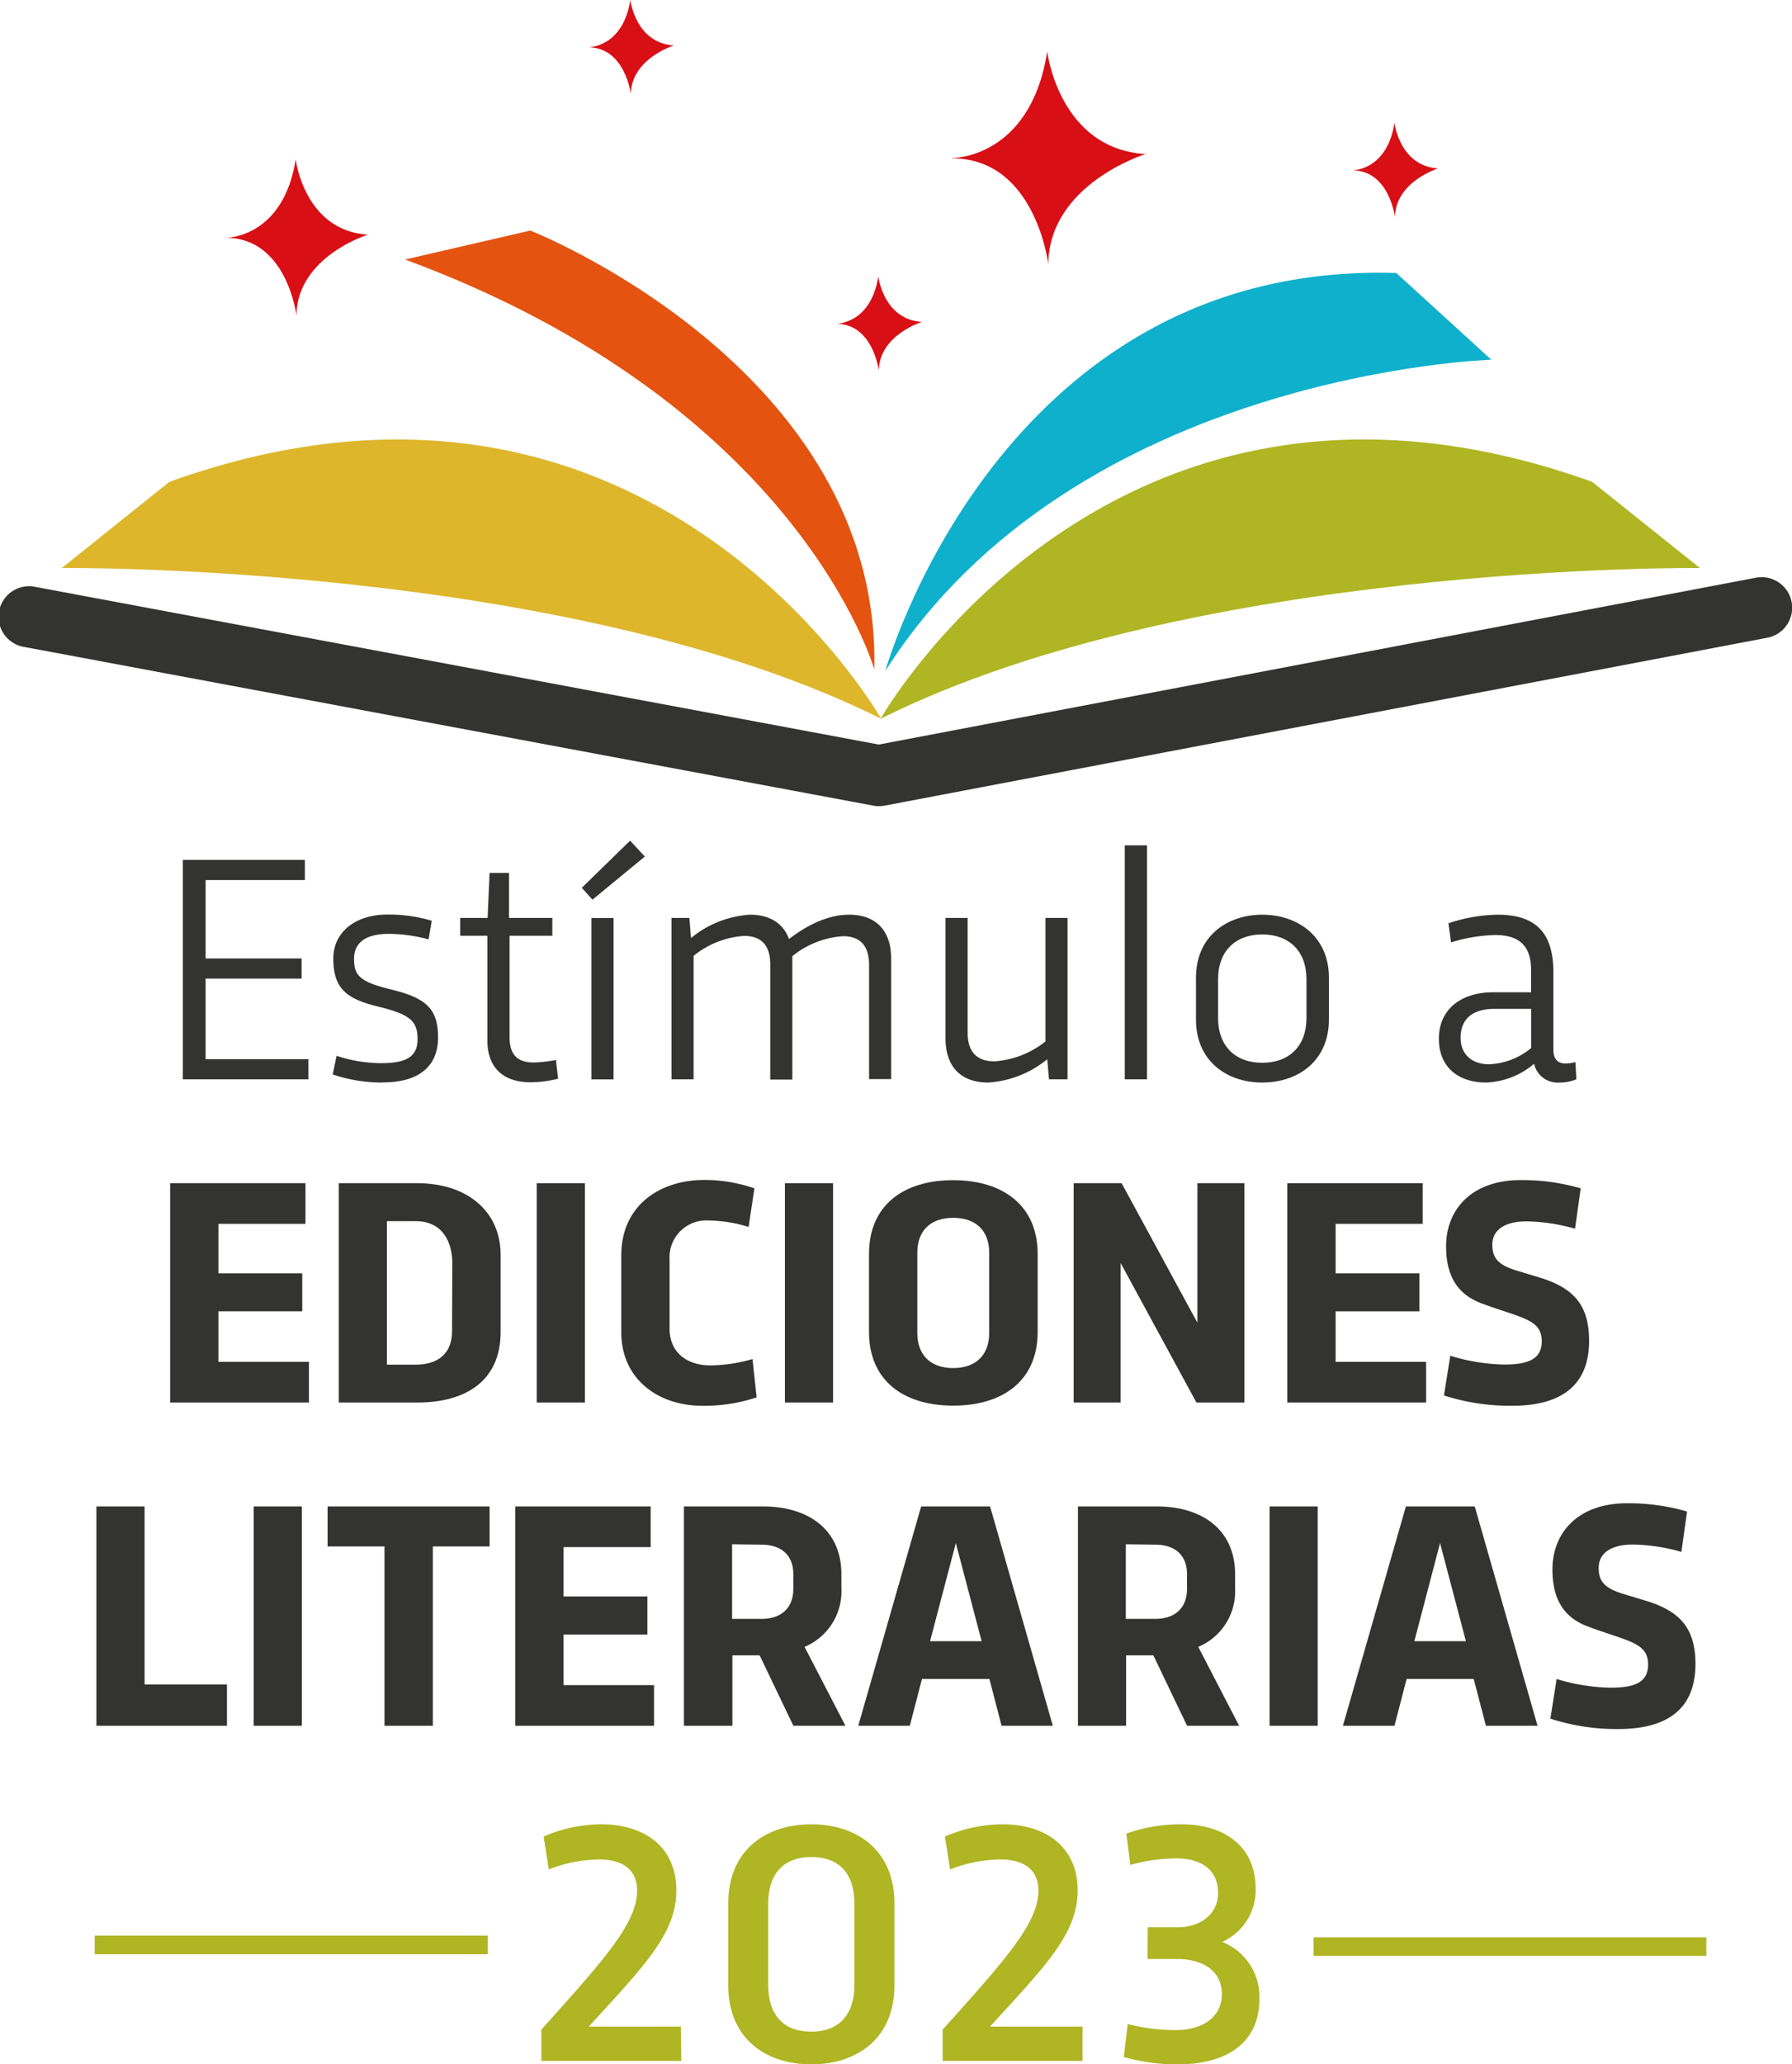 <svg xmlns="http://www.w3.org/2000/svg" xmlns:xlink="http://www.w3.org/1999/xlink" viewBox="0 0 243.33 280.17"><defs><style>.cls-1{fill:none;}.cls-2{opacity:0.9;}.cls-3{clip-path:url(#clip-path);}.cls-4{fill:#1d1d1b;}.cls-5{clip-path:url(#clip-path-2);}.cls-6{clip-path:url(#clip-path-3);}.cls-7{fill:#b0b523;}.cls-8{fill:#deb62c;}.cls-9{clip-path:url(#clip-path-4);}.cls-10{fill:#0fb0cc;}.cls-11{fill:#e45310;}.cls-12{fill:#d80f15;}</style><clipPath id="clip-path" transform="translate(0)"><rect class="cls-1" x="24.83" y="114.09" width="189.21" height="32.83"></rect></clipPath><clipPath id="clip-path-2" transform="translate(0)"><rect class="cls-1" x="23.1" y="160.14" width="192.69" height="30.65"></rect></clipPath><clipPath id="clip-path-3" transform="translate(0)"><rect class="cls-1" x="13.09" y="204.01" width="217.14" height="30.65"></rect></clipPath><clipPath id="clip-path-4" transform="translate(0)"><rect class="cls-1" y="78.33" width="243.33" height="31.08"></rect></clipPath></defs><g id="Capa_2" data-name="Capa 2"><g id="Capa_1-2" data-name="Capa 1"><g class="cls-2"><g class="cls-3"><polygon class="cls-4" points="24.83 116.71 41.4 116.71 41.4 119.44 27.92 119.44 27.92 130.08 40.95 130.08 40.95 132.81 27.92 132.81 27.92 143.76 41.88 143.76 41.88 146.48 24.83 146.48 24.83 116.71"></polygon><path class="cls-4" d="M52,146.92a20.84,20.84,0,0,1-6.82-1.1l.52-2.53a19.46,19.46,0,0,0,6,1c3.26,0,5-.73,5-3.26s-1.1-3.38-5.44-4.44-6-2.53-6-6.53c0-3.48,2.91-5.94,7.36-5.94a20.6,20.6,0,0,1,6,.84l-.42,2.53a21.45,21.45,0,0,0-5.39-.75c-2.87,0-4.74,1-4.74,3.41,0,2.28.86,3.12,5,4.13,4.8,1.17,6.41,2.6,6.41,6.55s-2.69,6.07-7.47,6.07" transform="translate(0)"></path><path class="cls-4" d="M62.49,124.58h3.72l.27-6.11h2.64l0,6.11H75V127H69.19v13.77c0,2.66,1.38,3.43,3.3,3.43a17.7,17.7,0,0,0,3-.35l.29,2.55a15.48,15.48,0,0,1-3.77.48c-3.39,0-5.83-1.71-5.83-5.69V127H62.49Z" transform="translate(0)"></path><path class="cls-4" d="M79,120.49l6.56-6.4,2,2.16-7.11,5.85Zm4.31,26h-3v-21.9h3Z" transform="translate(0)"></path><path class="cls-4" d="M93.61,124.58l.22,2.73a13.93,13.93,0,0,1,8-3.17c2.69,0,4.5,1.15,5.31,3.3,2.6-2,5.42-3.3,8.15-3.3,3.63,0,5.72,2.11,5.72,6v16.31h-3V131c0-2.55-1.1-3.94-3.55-3.94a12.21,12.21,0,0,0-6.87,2.71v16.75h-3V130.89c0-2.5-1.12-3.87-3.56-3.87a12.13,12.13,0,0,0-6.85,2.71v16.75h-3v-21.9Z" transform="translate(0)"></path><path class="cls-4" d="M142.44,146.48l-.24-2.72a14.05,14.05,0,0,1-8,3.16c-3.7,0-5.81-2.11-5.81-6V124.58h3v15.53c0,2.55,1.15,3.93,3.64,3.93a12.37,12.37,0,0,0,6.93-2.7V124.58h3v21.9Z" transform="translate(0)"></path><rect class="cls-4" x="152.73" y="114.73" width="3.02" height="31.75"></rect><path class="cls-4" d="M162.4,132.67c0-5.54,4.14-8.53,9-8.53s9.05,3,9.05,8.53v5.72c0,5.54-4.14,8.53-9.05,8.53s-9-3-9-8.53Zm3,5.52c0,3.76,2.33,6.05,6,6.05s6-2.29,6-6.05v-5.32c0-3.76-2.34-6.05-6-6.05s-6,2.29-6,6.05Z" transform="translate(0)"></path><path class="cls-4" d="M202.73,134.67h5.17v-3c0-3-1.3-4.77-4.87-4.77a21.81,21.81,0,0,0-6,1l-.35-2.59a21.72,21.72,0,0,1,6.67-1.17c5.42,0,7.58,2.68,7.58,7.87V142.5c0,1.17.57,1.83,1.58,1.83a5.54,5.54,0,0,0,1.41-.18l.13,2.33a5.91,5.91,0,0,1-2.33.44,3.26,3.26,0,0,1-3.41-2.55,10.65,10.65,0,0,1-6.5,2.55c-3.77,0-6.43-2.07-6.43-5.94,0-4.08,3.11-6.31,7.36-6.31m5.17,7.55v-5.3h-5c-2.91,0-4.58,1.34-4.58,3.93,0,2.33,1.65,3.59,3.83,3.59a9.47,9.47,0,0,0,5.77-2.22" transform="translate(0)"></path></g></g><g class="cls-2"><g class="cls-5"><polygon class="cls-4" points="23.1 160.58 41.48 160.58 41.48 166.1 29.66 166.1 29.66 172.81 41.04 172.81 41.04 177.97 29.66 177.97 29.66 184.83 41.95 184.83 41.95 190.35 23.1 190.35 23.1 160.58"></polygon><path class="cls-4" d="M46,160.58H56.66c6.65,0,11.32,3.7,11.32,9.76v10.43c0,6.59-4.67,9.58-11.32,9.58H46Zm15.42,10.89c0-2.86-1.28-5.74-5-5.74H52.54v19.48h3.84c3.32,0,5-1.69,5-4.53Z" transform="translate(0)"></path><rect class="cls-4" x="72.88" y="160.58" width="6.54" height="29.77"></rect><path class="cls-4" d="M102.74,189.65a22.46,22.46,0,0,1-7.38,1.14c-6,0-11-3.62-11-10V170.39c0-6.71,5.13-10.25,11.3-10.25a20.85,20.85,0,0,1,6.78,1.14l-.79,5.24a19.12,19.12,0,0,0-5.44-.88,5,5,0,0,0-5.29,5.28v9.39c0,3.18,2.25,5,5.6,5a21.6,21.6,0,0,0,5.66-.86Z" transform="translate(0)"></path><rect class="cls-4" x="106.58" y="160.58" width="6.54" height="29.77"></rect><path class="cls-4" d="M118,170.17c0-6.58,4.67-10,11.43-10s11.47,3.45,11.47,10v10.6c0,6.59-4.69,10-11.47,10s-11.43-3.43-11.43-10Zm6.56,10.75c0,2.93,1.74,4.75,4.87,4.75s4.89-1.82,4.89-4.75V170c0-2.92-1.76-4.72-4.89-4.72s-4.87,1.8-4.87,4.72Z" transform="translate(0)"></path><polygon class="cls-4" points="152.17 171.42 152.17 190.35 145.79 190.35 145.79 160.58 152.3 160.58 162.59 179.51 162.59 160.58 168.97 160.58 168.97 190.35 162.46 190.35 152.17 171.42"></polygon><polygon class="cls-4" points="174.79 160.58 193.18 160.58 193.18 166.1 181.36 166.1 181.36 172.81 192.74 172.81 192.74 177.97 181.36 177.97 181.36 184.83 193.65 184.83 193.65 190.35 174.79 190.35 174.79 160.58"></polygon><path class="cls-4" d="M205.32,190.79a29.39,29.39,0,0,1-9.25-1.4l.86-5.39a26.49,26.49,0,0,0,7.29,1.19c3.06,0,5.13-.6,5.13-3.15,0-3-2.68-3.12-8.15-5.14-3.25-1.21-4.84-3.68-4.84-7.74,0-5.15,3.61-9,10.11-9a28.39,28.39,0,0,1,8.17,1.12l-.77,5.48a25.51,25.51,0,0,0-6.57-1c-2.88,0-4.66,1.1-4.66,3.16,0,1.87.85,2.75,3.23,3.5l3.31,1c4.44,1.39,6.6,3.65,6.6,8.55,0,5.61-3.26,8.82-10.46,8.82" transform="translate(0)"></path></g></g><g class="cls-2"><g class="cls-6"><polygon class="cls-4" points="19.63 228.61 30.82 228.61 30.82 234.22 13.09 234.22 13.09 204.45 19.63 204.45 19.63 228.61"></polygon><rect class="cls-4" x="34.45" y="204.45" width="6.54" height="29.77"></rect><polygon class="cls-4" points="52.21 209.88 44.48 209.88 44.48 204.45 66.48 204.45 66.48 209.88 58.77 209.88 58.77 234.22 52.21 234.22 52.21 209.88"></polygon><polygon class="cls-4" points="69.96 204.45 88.35 204.45 88.35 209.97 76.52 209.97 76.52 216.67 87.91 216.67 87.91 221.84 76.52 221.84 76.52 228.7 88.81 228.7 88.81 234.22 69.96 234.22 69.96 204.45"></polygon><path class="cls-4" d="M103.62,204.45c6.16,0,10.63,3.16,10.63,9.21v1.91a8.17,8.17,0,0,1-5,7.94l5.55,10.71h-7.07l-4.58-9.56h-3.7v9.56H92.87V204.45Zm-4.21,5.14v10.12h4c2.62,0,4.31-1.43,4.31-4.07v-2c0-2.62-1.69-4-4.31-4Z" transform="translate(0)"></path><path class="cls-4" d="M136,234.22l-1.65-6.35h-9.16l-1.65,6.35h-7l8.54-29.77h9.36l8.52,29.77Zm-9.71-11.48h7l-3.5-13.32Z" transform="translate(0)"></path><path class="cls-4" d="M157.08,204.45c6.16,0,10.63,3.16,10.63,9.21v1.91a8.17,8.17,0,0,1-5,7.94l5.55,10.71h-7.07l-4.58-9.56h-3.7v9.56h-6.54V204.45Zm-4.21,5.14v10.12h4c2.62,0,4.31-1.43,4.31-4.07v-2c0-2.62-1.69-4-4.31-4Z" transform="translate(0)"></path><rect class="cls-4" x="172.39" y="204.45" width="6.54" height="29.77"></rect><path class="cls-4" d="M201.77,234.22l-1.66-6.35H191l-1.65,6.35h-7l8.55-29.77h9.35l8.53,29.77Zm-9.72-11.48h7l-3.51-13.32Z" transform="translate(0)"></path><path class="cls-4" d="M219.76,234.66a28.91,28.91,0,0,1-9.24-1.41l.85-5.38a26.62,26.62,0,0,0,7.29,1.18c3.06,0,5.13-.59,5.13-3.14,0-3-2.68-3.12-8.14-5.15-3.26-1.2-4.85-3.67-4.85-7.74,0-5.14,3.61-9,10.11-9a28.39,28.39,0,0,1,8.17,1.12l-.77,5.48a25.38,25.38,0,0,0-6.56-1c-2.89,0-4.67,1.1-4.67,3.17,0,1.87.86,2.75,3.23,3.5l3.31,1c4.45,1.39,6.6,3.65,6.6,8.55,0,5.61-3.25,8.82-10.46,8.82" transform="translate(0)"></path></g></g><path class="cls-7" d="M119.57,97.55S151,42,216.19,65.39l14.64,11.7S162,76.35,119.57,97.55" transform="translate(0)"></path><path class="cls-8" d="M119.65,97.55S88.18,42,23,65.39L8.39,77.09s68.81-.74,111.26,20.46" transform="translate(0)"></path><g class="cls-2"><g class="cls-9"><path class="cls-4" d="M119.34,109.41a3.84,3.84,0,0,1-.76-.07L3.39,87.82a4.15,4.15,0,1,1,1.52-8.15l114.42,21.38L238.41,78.41A4.14,4.14,0,1,1,240,86.55L120.12,109.34a4.11,4.11,0,0,1-.78.07" transform="translate(0)"></path></g></g><path class="cls-10" d="M120.22,91.05s15.52-55.65,69.38-54l12.9,11.77S146,50.53,120.22,91.05" transform="translate(0)"></path><path class="cls-11" d="M118.72,90.86S108.62,55,55,35.22l17-3.93S119.65,50,118.72,90.86" transform="translate(0)"></path><path class="cls-12" d="M129.27,21.45S139.9,21.59,142.2,7c0,0,1.58,13.2,13.36,13.91,0,0-13.07,4-13.22,14.92,0,0-1.72-14.34-13.07-14.34" transform="translate(0)"></path><path class="cls-12" d="M79.86,6.42s4.71.07,5.73-6.42c0,0,.7,5.85,5.92,6.17,0,0-5.79,1.78-5.85,6.61,0,0-.77-6.36-5.8-6.36" transform="translate(0)"></path><path class="cls-12" d="M113.53,43.94s4.71.07,5.73-6.42c0,0,.7,5.85,5.93,6.17,0,0-5.8,1.78-5.86,6.61,0,0-.77-6.36-5.8-6.36" transform="translate(0)"></path><path class="cls-12" d="M30.65,32.27s7.81.1,9.5-10.64c0,0,1.16,9.69,9.81,10.22,0,0-9.6,2.95-9.71,10.95,0,0-1.27-10.53-9.6-10.53" transform="translate(0)"></path><path class="cls-12" d="M183.62,23.12s4.71.06,5.73-6.43c0,0,.7,5.85,5.93,6.17,0,0-5.8,1.78-5.86,6.62,0,0-.77-6.36-5.8-6.36" transform="translate(0)"></path><rect class="cls-7" x="12.88" y="262.7" width="53.34" height="2.52"></rect><rect class="cls-7" x="12.88" y="262.7" width="53.34" height="2.52"></rect><path class="cls-7" d="M92.51,279.7h-19v-4.25c8.63-9.59,13-14.49,13-18.86,0-2.88-2-4.23-5.21-4.23a19.46,19.46,0,0,0-6.78,1.35l-.7-4.46a19.92,19.92,0,0,1,7.85-1.66c5.43,0,10.17,2.73,10.17,9,0,5.87-4.46,10.31-11.89,18.46h12.5Z" transform="translate(0)"></path><path class="cls-7" d="M98.89,258.27c0-7.08,5-10.68,11.27-10.68s11.29,3.6,11.29,10.68v11.22c0,7.08-5,10.68-11.29,10.68s-11.27-3.6-11.27-10.68Zm5.42,11.1c0,4,2,6.36,5.85,6.36s5.86-2.39,5.86-6.36v-11c0-4-2-6.34-5.86-6.34s-5.85,2.38-5.85,6.34Z" transform="translate(0)"></path><path class="cls-7" d="M147,279.7h-19v-4.25c8.63-9.59,13-14.49,13-18.86,0-2.88-2-4.23-5.21-4.23a19.46,19.46,0,0,0-6.78,1.35l-.7-4.46a19.88,19.88,0,0,1,7.85-1.66c5.43,0,10.17,2.73,10.17,9,0,5.87-4.46,10.31-11.9,18.46H147Z" transform="translate(0)"></path><path class="cls-7" d="M155.85,261.56H160c2.81,0,5.4-1.65,5.4-4.65s-2.1-4.69-5.68-4.69a23.55,23.55,0,0,0-6.24.88l-.54-4.25a22,22,0,0,1,7.43-1.26c6,0,10.13,3.06,10.13,8.76a7.69,7.69,0,0,1-4.54,7.2,8,8,0,0,1,5.05,7.76c0,6-4.53,8.86-11.06,8.86a26,26,0,0,1-7.36-1l.54-4.47a25.87,25.87,0,0,0,6.54.82c3.35,0,6.24-1.56,6.24-4.91s-2.94-4.74-6-4.74h-4.09Z" transform="translate(0)"></path><rect class="cls-7" x="178.36" y="262.93" width="53.34" height="2.52"></rect></g></g></svg>